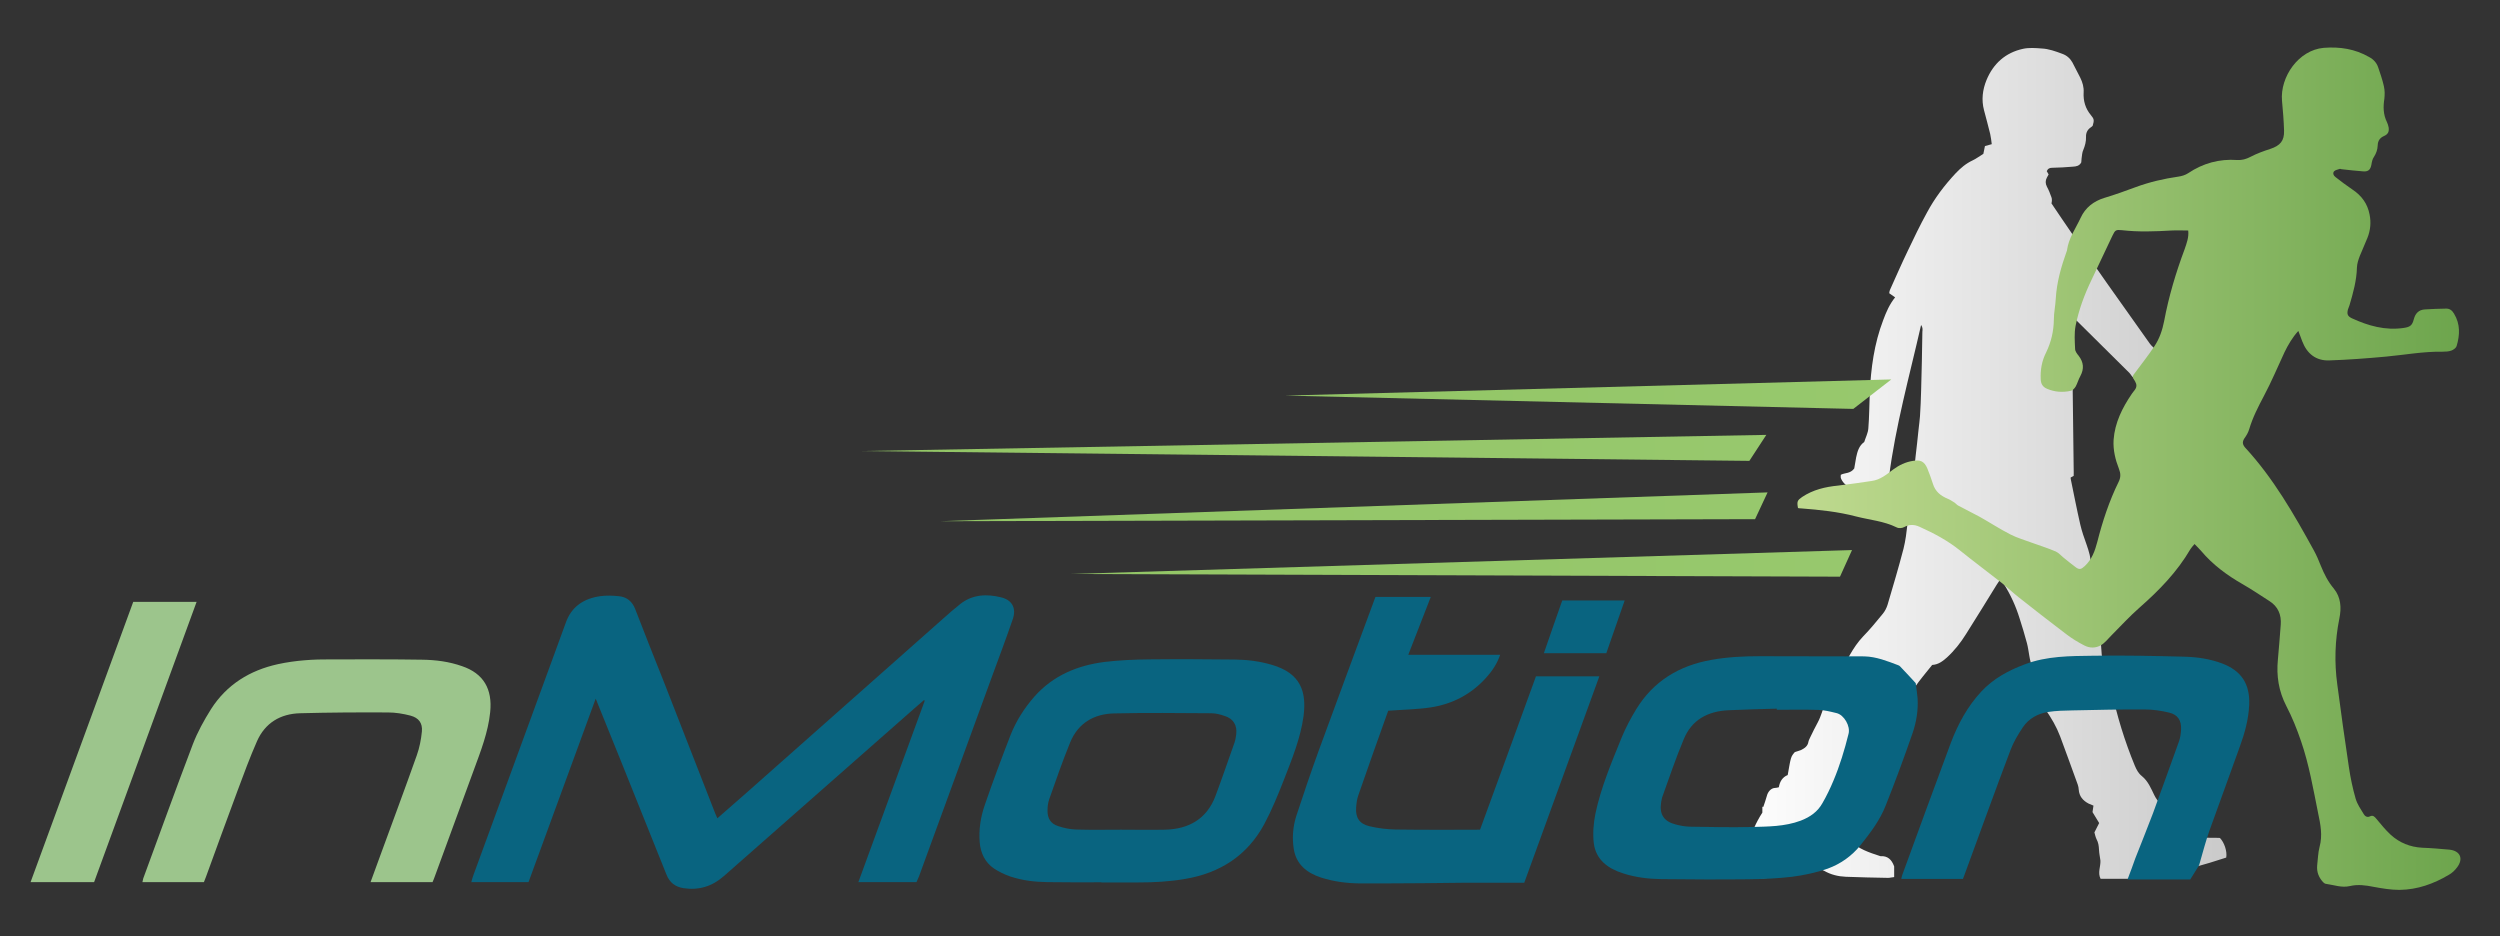 <?xml version="1.0" encoding="utf-8"?>
<svg xmlns="http://www.w3.org/2000/svg" version="1.2" viewBox="0 0 1578 591" width="1578" height="591">
	<rect x="0" y="0" width="1578" height="591" fill="#333333" stroke="none"/>
	<title>IMPT-PT-Golf-Fitness-Logo-ai</title>
	<defs>
		<linearGradient id="g1" x2="1" gradientUnits="userSpaceOnUse" gradientTransform="matrix(304.861,0,0,524.368,1100.449,30.301)">
			<stop offset=".001" stop-color="#fefefe"/>
			<stop offset="1" stop-color="#cacaca"/>
		</linearGradient>
		<linearGradient id="g2" x2="1" gradientUnits="userSpaceOnUse" gradientTransform="matrix(493.491,0,0,16.849,675.464,347.199)">
			<stop offset=".001" stop-color="#93c666"/>
			<stop offset="1" stop-color="#97c86d"/>
		</linearGradient>
		<linearGradient id="g3" x2="1" gradientUnits="userSpaceOnUse" gradientTransform="matrix(522.755,0,0,18.179,592.994,310.841)">
			<stop offset=".001" stop-color="#93c666"/>
			<stop offset="1" stop-color="#97c86d"/>
		</linearGradient>
		<linearGradient id="g4" x2="1" gradientUnits="userSpaceOnUse" gradientTransform="matrix(571.084,0,0,16.405,543.778,274.483)">
			<stop offset=".001" stop-color="#93c666"/>
			<stop offset="1" stop-color="#97c86d"/>
		</linearGradient>
		<linearGradient id="g5" x2="1" gradientUnits="userSpaceOnUse" gradientTransform="matrix(382.644,0,0,18.622,811.141,239.456)">
			<stop offset=".001" stop-color="#93c666"/>
			<stop offset="1" stop-color="#97c86d"/>
		</linearGradient>
		<linearGradient id="g6" x2="1" gradientUnits="userSpaceOnUse" gradientTransform="matrix(418.485,0,0,531.692,1134.555,29.995)">
			<stop offset=".001" stop-color="#bfda8f"/>
			<stop offset="1" stop-color="#6da54d"/>
		</linearGradient>
	</defs>
	<style>
		.s0 { fill: url(#g1) } 
		.s1 { fill: #096480 } 
		.s2 { fill: #9cc58c } 
		.s3 { fill: url(#g2) } 
		.s4 { fill: url(#g3) } 
		.s5 { fill: url(#g4) } 
		.s6 { fill: url(#g5) } 
		.s7 { fill: url(#g6) } 
	</style>
	<g id="Layer 2">
		<path id="&lt;Path&gt;" class="s0" d="m1212.6 205.1c-7.4 32.5-16.2 63.9-20.3 96.3-1.6 2.5-3.7 4.4-6.4 5.4-3.5 1.1-7 2.2-10.5 3-4.8 1-12-3.5-13.5-8.2-0.1-0.5 0-1.2 0-1.9 2.6-1.4 6-0.6 8.5-4 0.3-1.8 0.7-4.4 1.2-7 0.8-3.7 1.8-7.4 5.1-9.7 0.9-2.9 2.4-5.7 2.6-8.6 0.6-7.4 0.6-14.8 0.9-22.2 0.7-15.8 2.8-31.3 8.5-46.2 1.9-5.1 4-10 7.5-14.3-1.3-0.9-2.4-1.7-3.7-2.6 0.1-0.7 0.1-1.4 0.4-2 3.8-8.4 7.4-16.7 11.4-25 3.8-8 7.7-16.1 12-23.9 4.8-9 11-17.2 18-24.7 3.2-3.4 6.6-6.3 10.9-8.3 2.3-1.1 4.4-2.7 6.7-4.1 0.3-1.5 0.7-3.2 1-4.9 1.4-0.4 2.7-0.8 4.3-1.2-0.3-2.2-0.5-4.4-1-6.5-1.2-5-2.6-10-3.9-15-1.7-6.5-0.9-12.9 1.6-19 4.3-10.4 12-17.3 23.1-19.7 3.7-0.8 7.8-0.5 11.6-0.2 4.6 0.2 8.9 1.8 13.2 3.4 2.8 1 4.9 2.9 6.3 5.4 1.7 3.3 3.4 6.5 5 9.7 1.4 2.9 2.3 5.9 2.1 9.2-0.3 5.4 1.1 10.2 4.6 14.4 2.1 2.5 2.1 3.2 1.1 6.7-0.3 0.3-0.7 0.7-1.2 1-2.1 1.4-3.1 3.5-3 6 0.1 2.9-0.6 5.5-1.7 8.2-0.8 1.6-0.8 3.6-1.1 5.4-0.1 0.9-0.1 1.9-0.2 2.5-1.2 2.3-3.3 2.6-5.3 2.7-4.3 0.4-8.6 0.6-13 0.7-1.5 0-2.7 0.4-3.5 2.1 0.3 0.6 0.7 1.3 1.2 2.1-0.3 0.6-0.7 1.3-1.1 2-1 1.9-1 3.7 0 5.7 1.2 2.2 2.1 4.5 2.9 6.8 0.4 1.1 0.3 2.4 0 3.8 4.2 6.2 8.4 12.5 12.7 18.7 1.2 1.8 2.8 3.4 4 5.2 1.9 2.7 3.6 5.5 5.4 8.3 1 1.4 2 2.8 3.1 4.2 1 1.4 2 2.8 3 4.2 2.2 3.1 4.3 6.2 6.5 9.3q13.6 19.3 27.3 38.5c0.5 0.8 1.2 1.4 1.9 2.1 2.9 3 5.8 6.1 8.8 9.1 2.7 2.6 5.3 5.3 8.2 7.7 1.4 1.3 2.4 2.7 3 4.6 1.5 5.1 1.9 10.4 1.4 15.6-0.5 4.6-2.7 8.2-6.3 11.4-4 3.6-8.8 5.8-13.1 8.8-0.4 0.3-1.1 0.4-1.9 0.8-0.7-0.7-1.4-1.3-2-1.8 0-0.7 0-1.1 0.1-1.4 0.7-2.1 1.6-4.2 2.3-6.3 1.4-4 1.7-7.7-1.2-11.3-1-1.4-1.6-3.1-2.2-4.8-0.8-2.6-2.3-4.6-4-6.5-2.3-2.6-4.4-5.2-6.6-7.8-0.4-0.6-0.8-1.2-1.3-1.7q-16.6-16.4-33.1-32.8c-0.3-0.3-0.7-0.6-1.1-0.9-0.5 0.3-1 0.7-1.6 1.1 0 1.8 0.1 3.7 0 5.6-0.2 3.4-0.5 6.8-0.6 10.2 0 2.8 0.3 5.6 0.3 8.4 0.2 4.1 0.3 8.2 0.3 12.3q0.4 28.2 0.7 56.5c0.1 1.5 0 3 0 4.7-0.6 0.3-1.2 0.6-1.9 1 0 0.4 0 0.8 0.1 1.2 2 9.6 3.8 19.1 6 28.6 1 4.3 2.5 8.5 4 12.7 1.4 4.1 2.8 8.2 2.4 12.7-0.1 0.9 0 1.9 0.2 2.8 1.6 5.4 2 11.1 3.3 16.5 1.9 7.9 2.6 15.8 2.8 23.8 0.1 4.4 0.5 8.9 0.8 13.3 0 0.7 0.2 1.4 0.5 2.1 3 6.4 4.1 13.4 5.6 20.3 3.5 16.4 8.4 32.4 14.8 47.9 1.1 2.6 2.3 4.9 4.5 6.6 3.9 3.2 5.7 7.7 7.8 12 1.1 2.2 2.4 4 4.2 5.6 4.2 3.8 8.4 7.8 12.7 11.7 2.1 2 4.4 3.9 6.7 5.6 3.5 2.6 7.3 4.2 11.8 4 2.1-0.1 4.2 0.1 6 0.1 2.8 2.8 4.7 8.6 4 12.4-4.7 1.4-9.4 3.1-14.3 4.4-4.3 1.1-8.4 3-12.9 3.2q-3 0.2-6 0.4c-7.4 0.5-14.8 1-22.1 1.4-2.6 0.2-4.2 1.5-4.9 4-6.4 0-12.6 0-19.1 0-2-3.9 0.1-7.7-0.1-11.5-0.3-2.3-0.8-4.5-0.9-6.8-0.1-2.4-0.4-4.6-1.6-6.8-0.7-1.5-1-3.2-1.3-4.2 1.2-2.4 2.1-4.2 3-5.9q-2.3-3.8-4.2-6.9c0.2-1.6 0.4-2.8 0.6-4.1-1.2-0.5-2.2-0.9-3.1-1.3-3.6-1.9-5.9-4.6-6.2-8.8 0-1-0.3-2.1-0.6-3.1-3.7-10.1-7.3-20.3-11.1-30.4-2.3-6.1-5.5-11.6-9.2-16.9-0.6-0.9-1-1.9-1.3-2.9q-2.8-8.5-5.5-17.1c-0.5-1.5-0.7-3-1-4.5-0.2-0.5 0-1.2-0.3-1.7-2.3-5-2.3-10.6-3.7-15.9-1.4-5.3-3-10.5-4.7-15.8q-3.5-11.3-9.8-21.4c-0.6-1-1.3-1.9-2.2-3.2-0.9 1.4-1.7 2.5-2.4 3.6-6.4 10.3-12.7 20.7-19.2 30.9-3.4 5.5-7.4 10.6-12.2 15-2.6 2.3-5.4 4.5-9.3 4.7-3.8 4.8-7.8 9.4-11.2 14.4-6.5 9.7-14 18.6-20.4 28.3-5.3 8.1-11.8 15.2-16.6 23.6-3.7 6.2-6.8 12.5-8.3 19.7-1.4 6.5-0.8 12.9 0.7 19.2 0.5 1.9 2.3 3.7 3.7 5.3 5.3 5.7 12.4 7.9 19.4 10.2 4.6-0.3 7.1 2.2 8.6 6.2 0 0.1 0.1 0.2 0.1 0.3 0 2.1 0 4.2 0 6.7-1.4 0.1-2.6 0.5-3.8 0.5-9-0.2-17.9-0.3-26.8-0.7-4.7-0.2-9.3-1.3-13.5-3.7-1.8-1-4.2-1.7-6.3-1.8-6.2-0.2-12.5 0-18.7 0q-3.6 0.1-4.7 3.5c-0.2 0.8-0.7 1.5-0.9 2.2-2.9 0.9-16.5 1.1-20.5 0.3 0.8-14.4 3.7-28.2 12-41 0-0.9 0-2.3 0-3.7q0.3 0.1 0.6 0.1c0.7-2.2 1.6-4.5 2.2-6.8 0.6-2.5 2.5-5.2 5.5-5.2 0.6 0 1.3-0.2 2.1-0.4 0.6-3.6 2.3-6.4 5.6-7.7 2-11.6 2-11.6 4.5-14.5 1.3-0.4 2.6-0.8 3.9-1.3 2.3-1.1 4.3-2.5 4.7-5.3 0.2-1 0.8-1.9 1.2-2.9 1.5-3.1 3-6.2 4.6-9.1 2.2-4.1 3.3-8.5 4.8-12.8 1.6-4.7 3.6-9.2 5.9-13.5 3-5.6 6.5-10.9 9.6-16.4 2.4-4.2 5-8.1 8.4-11.7 4.4-4.5 8.5-9.5 12.5-14.4 1.3-1.6 2.3-3.6 2.9-5.5 3.5-11.8 7-23.6 10.1-35.5 1.3-5.1 1.9-10.4 2.5-15.6 0.2-2.3-0.5-4.7-0.7-7-0.1-2.2-0.2-4.5 0.2-6.6 0.8-5.5 1.8-10.8 3.6-16.1 1.4-4.1 1.5-8.5 2-12.8 0.7-5.7 1.3-11.5 1.9-17.2 0.3-2.8 0.7-5.6 0.9-8.4 0.3-5.3 0.6-10.5 0.7-15.8 0.4-12.5 0.6-24.9 0.8-37.4 0.1-1.2 0.4-2.5-0.8-4.3z"/>
		<path id="&lt;Path&gt;" class="s1" d="m578.5 556.8c-12.1 0-24.2 0-36.7 0 14-38.4 28-76.5 41.9-114.5q-0.3-0.2-0.5-0.4c-3.9 3.4-7.9 6.8-11.8 10.3q-57.2 50.4-114.5 100.8c-7.4 6.5-15.8 9.1-25.6 7.6-5.2-0.9-8.6-3.5-10.6-8.5-9.5-23.8-19.1-47.5-28.6-71.3q-7.5-18.6-15-37.1c-0.2-0.7-0.5-1.3-1.1-2.7-14.3 39-28.3 77.3-42.4 115.8-12 0-23.8 0-36.1 0 0.4-1.5 0.7-2.8 1.2-4.1q26.6-72.8 53.3-145.6c1.6-4.6 3.4-9.1 5-13.7 3.6-10.5 11.4-15.6 21.9-17.1 3.8-0.5 7.7-0.4 11.5 0 5.2 0.4 8.7 3.3 10.6 8.3 5.8 15.1 11.8 30.1 17.8 45.2q16.3 41.8 32.6 83.5c0.4 1 0.9 2 1.4 3.2 6.6-5.7 13-11.3 19.3-16.9q61.7-54.7 123.4-109.3c3.5-3.1 7-6.2 10.7-9.1 7.8-6.1 16.8-6.4 25.9-4.1 6.8 1.7 9.5 6.9 7.2 13.6-4.1 12-8.6 23.9-13 35.9q-23.1 63.3-46.2 126.5c-0.5 1.2-1 2.4-1.6 3.7z"/>
		<path id="&lt;Compound Path&gt;" fill-rule="evenodd" class="s1" d="m1209.2 431.2c0.5 4 1 6.9 1.2 9.8 0.4 7.5-0.8 14.8-3.2 21.8-5.3 15.3-10.9 30.5-16.9 45.5-3.6 9.3-9.6 17.2-15.8 25-5.7 7.1-12.7 12-20.9 15-7.2 2.5-14.8 4.1-22.3 5.1-9.3 1.1-18.8 1.5-28.3 1.6-18.1 0.2-36.2 0.1-54.3-0.1-8.2-0.1-16.3-1.1-24.1-3.6-9.6-3-17.3-8.6-18.6-19.1-0.7-6.1-0.2-12.5 1-18.5 3.5-16.7 10.2-32.4 16.6-48.2 2.5-6.1 5.7-12.1 9.1-17.7 10.9-17.9 27.2-27.7 47.6-31.3 10.1-1.8 20.2-2.3 30.4-2.3q26.8 0.1 53.6 0.1c4.2 0.1 8.4-0.1 12.5 0 7.6 0.2 14.5 3 21.4 5.6 0.4 0.2 0.9 0.4 1.2 0.8 3.5 3.7 7 7.4 9.8 10.5zm-87.7 16.8q0-0.3 0-0.7c-10.2 0.3-20.4 0.5-30.5 1-13.1 0.6-23.3 6.1-28.3 18.5-4.9 11.7-9 23.8-13.3 35.8-0.5 1.2-0.6 2.5-0.9 3.8-1.2 7.6 1.7 12.1 9.2 14 2.9 0.8 5.9 1.3 8.9 1.4 12.9 0.2 25.9 0.5 38.9 0.2 10.4-0.3 20.9-0.2 31.1-4 6-2.3 10.8-5.7 13.8-11.2 2.6-4.5 4.9-9.3 6.9-14.1 4-9.5 7-19.4 9.5-29.5 1.3-4.8-2.8-12-7.6-13.1-3.7-0.9-7.6-1.9-11.4-2-8.8-0.3-17.5-0.1-26.3-0.1z"/>
		<path id="&lt;Compound Path&gt;" fill-rule="evenodd" class="s1" d="m695.2 556.9c-11.3 0-22.6 0.1-33.9-0.1-8-0.1-16-1-23.7-3.6-3.5-1.2-7-2.9-10.2-5-5.7-3.9-8.4-9.7-9-16.4-0.7-8.2 0.6-16.3 3.3-24 5.1-14.8 10.6-29.5 16.3-44.2 3.5-8.7 8.6-16.7 14.9-23.9 11.8-13.3 27.1-19.7 44.4-21.9 9.2-1.1 18.6-1.5 27.9-1.6 18.1-0.2 36.3-0.1 54.4 0.1 7.9 0.1 15.7 1.1 23.4 3.4 17.9 5.3 21.8 16.7 19.8 32.3-1.9 14-7.3 27.1-12.4 40.2-3.7 9.5-7.6 19-12.4 28-10.7 19.8-27.9 30.9-50.1 34.6-9.8 1.7-19.7 2.2-29.7 2.2q-11.5 0-23 0 0-0.1 0-0.1zm11.8-33.2q0 0 0 0c9.5 0 19 0.2 28.5 0 14.8-0.4 26.1-6.7 31.6-21 4.2-11.2 8.1-22.6 12.1-33.9 0.6-1.7 0.9-3.5 1.1-5.3 0.7-5.7-1.8-9.9-7.3-11.6-2.7-0.9-5.6-1.7-8.4-1.7-20.4-0.1-40.8-0.4-61.1 0.1-12.9 0.2-23 6.1-28 18.3-4.8 11.8-9 23.8-13.2 35.8-0.8 2.2-1.1 4.7-1.1 7.1-0.1 5.1 2 8.5 6.9 10 3.6 1.2 7.5 2 11.2 2.1 9.3 0.3 18.5 0.1 27.7 0.1z"/>
		<path id="&lt;Path&gt;" class="s1" d="m1382.5 555.1c-12.6 0-25.7 0-39.6 0 1-2.5 1.8-4.7 2.6-6.9 0.8-2.1 1.5-4.2 2.3-6.4 3.7-9.4 7.5-18.8 11.1-28.3 5.6-15.2 11.1-30.6 16.6-45.9 0.8-2.4 1.1-4.9 1.2-7.4 0.2-5.5-2.1-9.1-7.5-10.4-5-1.2-10.3-2-15.6-2-15.1-0.1-30.2 0.3-45.3 0.6-5.2 0.1-10.5 0.2-15.6 1-6.5 1-12.2 4.2-15.9 9.7-3 4.5-5.9 9.3-7.8 14.4-9.8 25.9-19.2 52-28.8 78.1-0.4 1-0.8 2-1.2 3.2-12.9 0-25.8 0-38.9 0 0.2-0.9 0.3-1.7 0.6-2.5 10.2-27.8 20.3-55.7 30.7-83.5 4.5-11.8 10.5-23 19.3-32.4 7.6-8.1 17-13.2 27.4-17.1 14-5.3 28.6-5.2 43.1-5.4 19.2-0.3 38.4 0.1 57.5 0.6 8.2 0.2 16.3 1.4 24 4.3 12.2 4.7 17.5 13 17 26-0.4 9.2-2.8 17.9-5.9 26.4-6.3 17.8-12.9 35.4-19.2 53.1-2.4 6.8-4.2 13.8-6.2 20.7-0.2 0.5-0.3 1.1-0.6 1.6-1.7 2.7-3.3 5.4-5.3 8.5z"/>
		<path id="&lt;Path&gt;" class="s2" d="m273 556.8c-13.1 0-25.9 0-39.1 0 2.1-5.8 4.1-11.2 6.1-16.7 7.7-21.1 15.6-42.2 23.1-63.4 1.7-4.8 2.7-9.9 3.2-15 0.5-5.3-2-8.6-7.2-10-4.6-1.2-9.5-2-14.2-2-18.5-0.1-36.9 0-55.4 0.5-12.5 0.3-22.2 6.1-27.3 17.7-4.5 10.2-8.4 20.8-12.3 31.3-6.7 18-13.3 36.2-19.9 54.3-0.4 1.1-0.9 2.2-1.3 3.3-13 0-25.8 0-38.8 0 0.2-0.9 0.3-1.6 0.5-2.3 10.4-28.2 20.6-56.6 31.3-84.7 3-7.8 7.1-15.2 11.5-22.2 9.9-15.5 24.5-24.5 42.3-28.4 11.1-2.4 22.3-3.1 33.6-3 19.1 0 38.2-0.1 57.2 0.2 8.7 0.1 17.2 1.2 25.4 4.1 13.5 4.6 19.2 14.4 17.7 29-1.3 12.8-6 24.7-10.4 36.7q-12.3 33.7-24.7 67.4c-0.3 1-0.8 2-1.3 3.2z"/>
		<path id="&lt;Path&gt;" class="s2" d="m59.4 556.8c-13.3 0-26.4 0-40.1 0 21.7-59.1 43.2-118 64.8-176.9 13.3 0 26.3 0 40 0-21.6 59.1-43.2 118-64.7 176.9z"/>
		<g id="&lt;Group&gt;">
			<path id="&lt;Path&gt;" class="s1" d="m934.2 523.7c-1.8 0-36.9 0.2-53.2-0.1-5.6-0.1-11.2-0.8-16.7-2.1-6.3-1.5-8.8-5.5-8.3-11.9 0.2-2.6 0.5-5.3 1.4-7.7 6.1-17.7 12.4-35.3 18.7-52.9 0.1-0.4 0.5-0.7 0.3-0.4 9.3-0.7 18.1-0.8 26.7-2.1 13.7-2.1 25.6-8.3 35-18.8 3.7-4.1 6.8-8.6 8.8-14.4-19.5 0-38.5 0-58 0 4.8-12.4 9.5-24.3 14.2-36.5-11.9 0-23.3 0-34.9 0-0.5 1.3-1 2.4-1.4 3.7-11.5 31.1-23.1 62.3-34.5 93.5-4.9 13.5-9.5 27.1-14 40.8-2.2 6.8-2.8 13.9-1.7 20.9 1.5 9.9 8.2 15.2 17.2 18.2 7.8 2.5 15.9 3.6 24.1 3.7 20.2 0.1 64.5-0.3 64.5-0.4 13.6 0 26.5 0 39.7 0 15.8-43.5 31.6-86.8 47.4-130.3-13.8 0-26.8 0-40 0-11.7 32.3-23.5 64.5-35.3 96.8z"/>
			<path id="&lt;Path&gt;" class="s1" d="m986.1 379c-3.9 11-7.7 22-11.6 33.3 13.4 0 26.3 0 39.4 0 3.8-11 7.6-22 11.6-33.3-13.4 0-26.3 0-39.4 0z"/>
		</g>
		<path id="&lt;Path&gt;" class="s3" d="m675.5 362.3l485.9 1.7 7.6-16.8z"/>
		<path id="&lt;Path&gt;" class="s4" d="m1115.7 310.8l-7.9 16.9-514.8 1.3z"/>
		<path id="&lt;Path&gt;" class="s5" d="m1114.9 274.5l-10.7 16.4-560.4-6.2z"/>
		<path id="&lt;Path&gt;" class="s6" d="m1193.8 239.5l-24 18.6-358.7-8.4z"/>
		<path id="&lt;Path&gt;" class="s7" d="m1385.2 343.4c-1.1 1.3-2 2.2-2.6 3.2-8.4 14.4-19.7 26-32.1 36.9-6.3 5.5-12 11.8-17.9 17.7-2.1 2.1-4 4.6-6.4 6-3.3 2-7.2 2-10.6 0.2-3.9-2-7.7-4.3-11.1-6.9-10.2-7.7-20.3-15.6-30.3-23.5-3.6-2.8-6.9-6-10.5-8.9-8.8-6.9-17.8-13.6-26.5-20.6-7.8-6.3-16.5-10.9-25.6-15-3.3-1.5-6.4-1.6-9.7 0.2-1.2 0.7-3.4 0.9-4.7 0.2-8.1-4-17-4.7-25.6-6.9-11.4-3-23-4.2-34.7-5.1-0.7 0-1.3-0.1-2-0.2-0.8-4.2-0.4-4.9 2.6-7 6.9-4.6 14.6-6.4 22.7-7.2 7.1-0.8 14.1-1.9 21.1-2.9 5.5-0.7 9.5-4.1 13.6-7.2 3.8-2.8 7.9-4.8 12.6-5.5 4.7-0.8 7.1 0.3 9 4.7 1.3 3.2 2.5 6.4 3.5 9.6 1.5 5.1 5 7.8 9.6 9.7 1.5 0.6 2.8 1.6 4.2 2.4 0.7 0.5 1.4 1.4 2.2 1.8 4.4 2.4 9 4.6 13.4 7 6.6 3.7 13 7.9 19.7 11.3 4.3 2.2 9 3.5 13.5 5.2 5 1.8 10.1 3.4 15 5.5 2 0.9 3.5 2.8 5.3 4.2 2.5 2 4.9 4 7.5 5.9 2.3 1.6 3.4 1 5.5-0.9 4.5-4.2 6.4-9.5 7.9-15.2 3.3-13 7.5-25.8 13.5-38 1.4-2.8 1.3-5.3 0.2-8.1-2.3-5.9-3.8-12-3.4-18.4 0.8-10.8 5.5-20.2 11.5-29 0.6-0.9 1.3-1.7 1.9-2.5 1.3-1.8 1.3-3.4 0.2-5.3-2-3.2-1.9-3.2 0.3-6 4-5.4 8.2-10.7 11.9-16.3 3.2-4.8 5-10.2 6.1-15.8 2.9-15.5 7.4-30.6 12.9-45.3 1.3-3.8 2.8-7.6 2.3-11.9-3.6 0-7.1-0.2-10.6 0-10.4 0.6-20.8 1-31.2-0.2-3.9-0.4-4.3-0.1-6 3.4q-6.6 14-13.2 27.9c-4.5 9.3-8.1 19-10.1 29.1-0.9 4.7-0.5 9.7-0.3 14.5 0 1.5 1.2 3.1 2.2 4.3 3.2 4.1 3.6 8.3 1.1 12.9-1.2 2.1-1.8 4.6-3 6.7-0.7 1.1-1.9 2.4-3.1 2.6-5 1.1-10 0.8-14.9-1.3-2.9-1.2-3.9-3.3-4-6-0.3-5.9 0.7-11.6 3.4-16.9 3.2-6.6 4.8-13.5 4.9-20.9 0-4.3 1-8.7 1.2-13.1 0.6-10.3 3.4-20.2 6.9-29.9 0.1-0.2 0.2-0.4 0.2-0.7 1-7.6 5.5-13.7 8.6-20.4 3-6.5 8.2-10.5 15-12.6 6.7-2 13.3-4.4 19.8-6.8 8.7-3.2 17.7-5.3 26.8-6.6 2.2-0.3 4.5-1 6.3-2.2 9.4-6.3 19.7-9.1 30.9-8.3 3.1 0.2 5.7-0.6 8.4-2 4-2.1 8.2-3.6 12.5-5 6.3-2.1 8.9-5.1 8.7-11.6-0.2-6.3-0.7-12.5-1.3-18.8-1.3-15 10.4-32 26.3-33.4 10.4-0.8 19.8 0.7 28.7 5.8 2.8 1.5 4.7 3.6 5.7 6.5 1.3 3.9 2.7 7.8 3.6 11.9 0.6 2.6 0.6 5.4 0.3 8-0.8 5.1-0.7 9.9 1.6 14.6 0.5 1.1 0.9 2.2 1.1 3.4 0.4 2.6-0.3 4.3-2.8 5.4-2.7 1.2-4 3-4.1 6-0.1 2.6-0.9 5-2.4 7.3-1 1.4-1.3 3.2-1.6 5-0.6 2.9-1.8 4.2-4.8 4.1-4.7-0.3-9.4-0.9-14.1-1.4-0.3 0-0.7-0.3-1-0.2-1.2 0.4-2.8 0.7-3.6 1.5-1.1 1.3-0.3 2.8 0.9 3.7 3.5 2.7 7 5.4 10.6 7.8 5.9 3.9 9.6 9 10.9 15.9 1 5 0.5 10-1.4 14.7-1.5 3.8-3.3 7.6-4.8 11.4-0.9 2.3-1.7 4.8-1.8 7.2-0.2 8.3-2.4 16.1-4.7 23.9-0.3 0.9-0.7 1.8-1 2.7-0.7 2.9-0.2 4.2 2.5 5.5 10.4 4.8 21.1 7.8 32.7 6.1 4.1-0.6 5.4-1.6 6.4-5.5 1-3.8 3.2-6 7.1-6.2 4.4-0.3 8.8-0.4 13.2-0.5 2.4-0.1 3.9 1.2 5.1 3.2 4 6.6 3.7 13.5 1.6 20.5-0.4 1.2-2 2.3-3.3 2.8-1.7 0.6-3.7 0.7-5.6 0.7-12-0.2-23.8 2-35.7 3.1-11.9 1.1-23.8 2-35.8 2.4-8.3 0.3-14-4.2-17-12-0.7-2.1-1.6-4.1-2.5-6.6-3.8 4.2-6.4 8.7-8.7 13.4-4.3 9.2-8.2 18.6-13 27.6-3.6 6.8-7.1 13.6-9.3 21-0.6 2.1-1.8 4.1-3.1 5.9-1.4 2.2-1.1 3.9 0.6 5.8 17.8 19.3 30.7 41.9 43.3 64.8 1.7 3.1 3.1 6.4 4.4 9.7 2.1 5.2 4.5 10 8.2 14.4 4.5 5.5 4.9 12.2 3.5 18.9-2.8 13.9-3.2 27.8-1.3 41.7 2.3 17.4 4.7 34.7 7.3 52 1 6.8 2.4 13.5 4.3 20.1 1 3.4 3.2 6.6 5.1 9.7 0.7 1.2 2.1 2.3 3.9 1.4 2-1 3 0.3 4.1 1.6 2.9 3.4 5.7 7 9 10 5.6 5.1 12.3 7.8 20 8.2 5.7 0.2 11.3 0.7 17 1.2 6.9 0.7 9.1 5.7 4.9 11.2-1.4 1.9-3.2 3.6-5.2 4.7-9.6 5.7-19.9 9.4-31.2 9.5-5.4 0-10.8-0.9-16.2-1.9-5-1-10-1.7-15.1-0.5-5.1 1.2-10-0.7-15-1.4-0.6 0-1.3-0.5-1.8-1-2.8-3-4.2-6.5-3.8-10.7 0.5-3.9 0.5-7.8 1.5-11.6 2-7.3 0.6-14.2-0.9-21.3-3.1-15.3-5.7-30.7-10.8-45.5-2.6-7.6-5.6-15.1-9.3-22.2-4.8-9.3-6.3-19-5.3-29.2 0.7-7.3 1.2-14.7 1.8-22 0.5-6.4-1.7-11.6-7.3-15.1-5.5-3.5-10.9-7.2-16.5-10.4-10-5.7-19.1-12.4-26.5-21.2-1.2-1.4-2.6-2.7-4.1-4.3z"/>
	</g>
</svg>